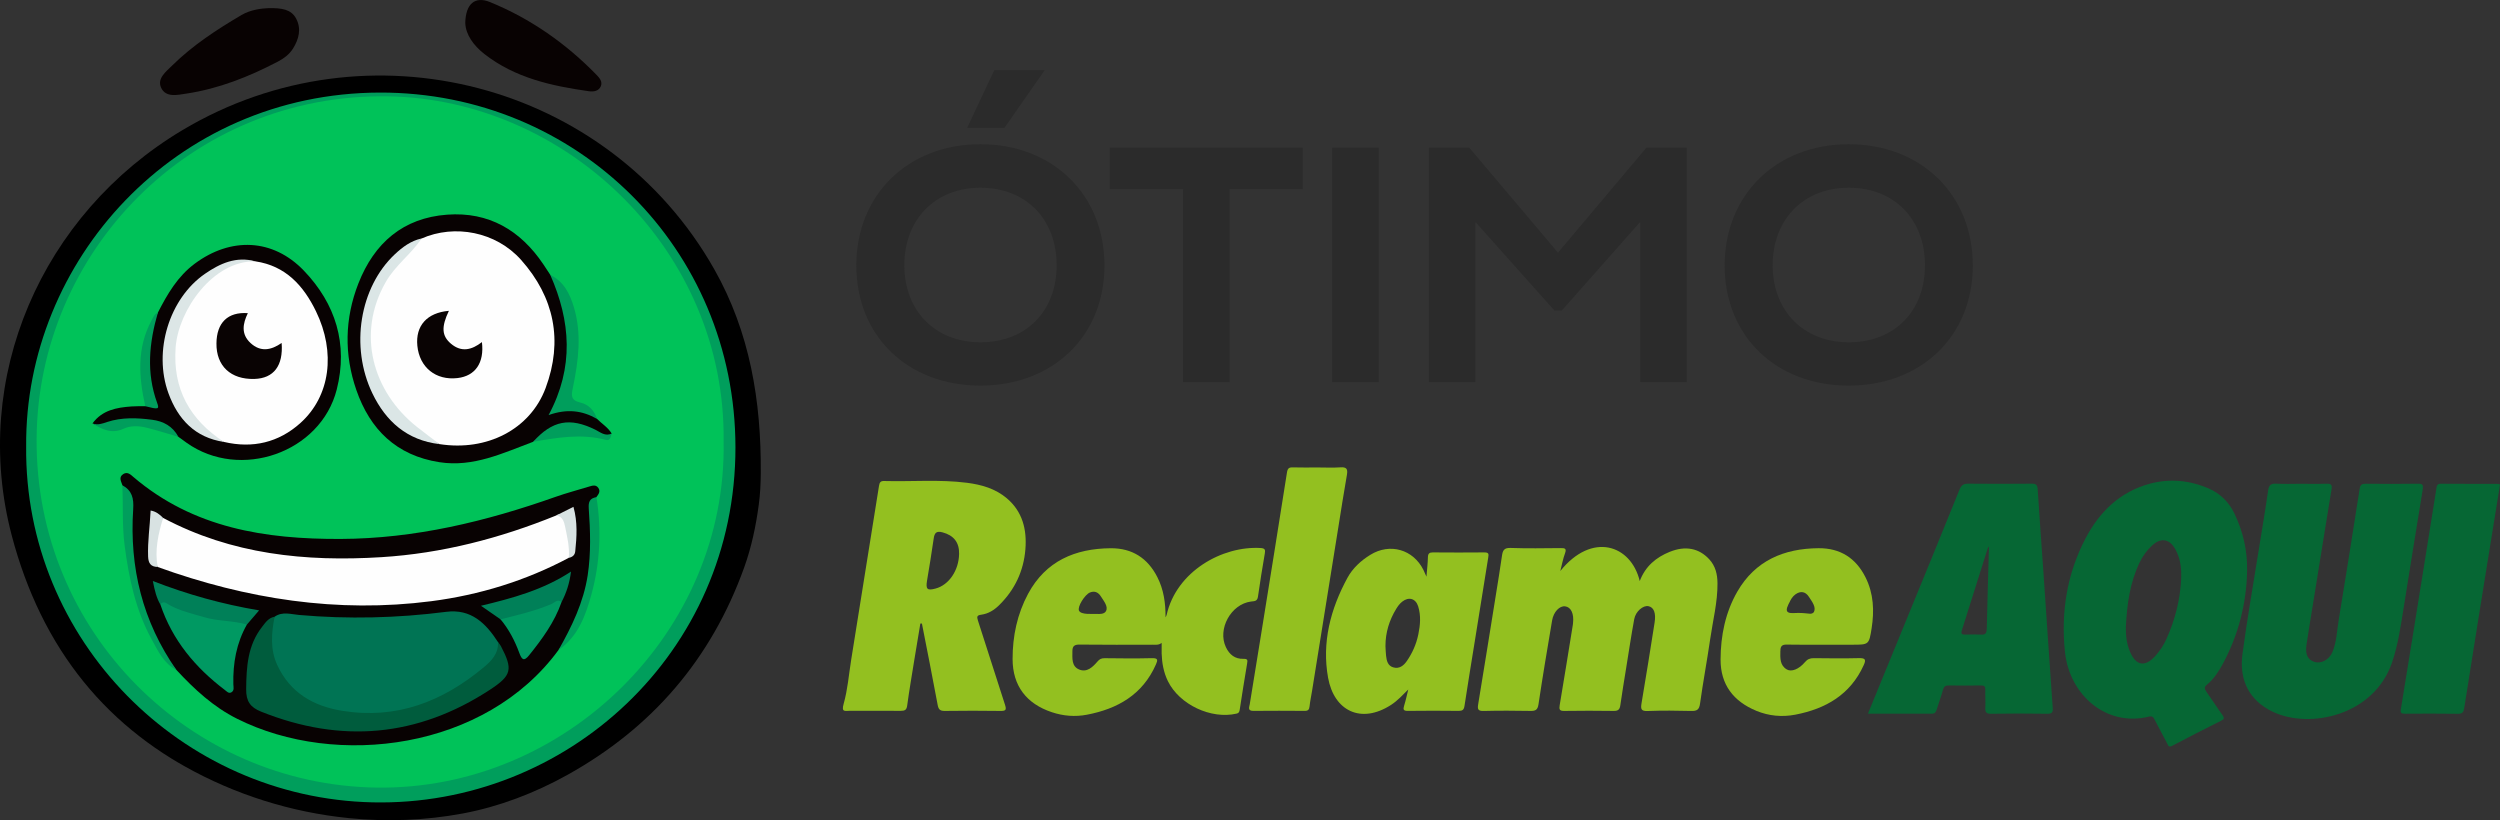 <svg xmlns="http://www.w3.org/2000/svg" id="Camada_2" viewBox="0 0 655.45 215.03">
	<rect x="0" y="0" width="655.45" height="215.03" fill="#333333" stroke="none"/>
	<defs>
		<style>
			.cls-1{fill:#008058;}.cls-2{fill:#dbe6e6;}.cls-3{fill:#009962;}.cls-4{fill:#93c020;}.cls-5{fill:#005c3d;}.cls-6{fill:#00c259;}.cls-7{fill:#007454;}.cls-8{fill:#080202;}.cls-9{fill:#dce6e6;}.cls-10{fill:#d8e2e2;}.cls-11{fill:#2b2b2b;}.cls-12{fill:#090303;}.cls-13{fill:#066734;}.cls-14{fill:#009e5c;}.cls-15{fill:#fefefe;}
		</style>
	</defs>
	<g id="Camada_1-2">
		<path d="M91.34,214.48c-15.03-1.52-29.76-6.16-42.93-13.57-1.15-.65-2.28-1.31-3.4-2-5.83-3.59-11.29-7.81-16.19-12.6-4.9-4.79-9.23-10.15-12.91-15.93-3.87-6.07-7.01-12.58-9.49-19.33-1.28-3.48-2.39-7.03-3.33-10.62C-7.81,99.11,10.84,56.18,47.86,34.1c48.57-28.97,111.68-12.47,139.4,36.48,9.37,16.54,12.33,34.58,12.2,53.43-.02,2.77-.15,5.54-.52,8.28-.75,5.62-1.92,11.19-3.84,16.52-8.63,23.99-24.14,42.02-46.37,54.37-8.51,4.73-17.83,8.31-27.41,10.1-9.88,1.85-20,2.21-29.98,1.21Z">
		</path>
		<path class="cls-8" d="M70.42,2.13c3.42-.05,5.92,.29,7.22,2.74,1.43,2.69,.72,5.39-.82,7.86-.96,1.54-2.41,2.6-3.98,3.43-7.58,3.96-15.47,7.1-23.97,8.38-2.31,.35-5.37,1.11-6.61-1.5-1.16-2.43,1.24-4.24,2.86-5.84,5.39-5.32,11.7-9.43,18.18-13.25,2.39-1.41,5.22-1.74,7.13-1.82Z">
		</path>
		<path class="cls-8" d="M121.98,6.1c.09-5.14,2.55-7.17,6.51-5.55,10.65,4.36,19.92,10.86,27.94,19.11,.74,.76,1.59,1.75,1.1,2.93-.55,1.34-1.97,1.5-3.13,1.33-9.79-1.39-19.36-3.48-27.39-9.75-2.87-2.24-4.89-5.09-5.02-8.07Z">
		</path>
		<path class="cls-14" d="M6.86,117.02c-.39-48.47,38.88-92.63,92.75-92.75,51.54-.11,93.17,40.77,93.21,93.02,.04,53.9-44.32,94.21-95.16,93.07-50.12-1.12-91.33-42.51-90.8-93.35Z">
		</path>
		<path class="cls-6" d="M189.72,115.85c.85,49.71-41.4,91.37-91.06,90.64-48.52-.72-89.41-40.47-89.06-91.45,.33-48.9,40.3-90.56,92.04-89.78,46.97,.71,88.78,40.55,88.08,90.6Z">
		</path>
		<path class="cls-8" d="M146.45,170.39c-19.15,26.19-58.25,31.1-84.28,18.06-6.27-3.14-11.23-7.76-15.91-12.8-7-7.79-10.09-17.24-11.69-27.35-.81-5.17-.87-10.37-.58-15.57,.12-2.19-.86-3.82-1.9-5.51-.32-1.02-1.08-2.12,.26-2.95,1.09-.67,1.91,.17,2.63,.79,15.73,13.41,34.59,16.32,54.33,16.24,19.47-.08,38.09-4.58,56.33-11.03,2.91-1.03,5.92-1.81,8.87-2.72,.88-.27,1.76-.52,2.38,.4,.62,.93,0,1.66-.53,2.38-1.12,1.28-1,2.82-1.03,4.39-.1,5.95,.6,11.93-.67,17.83-1.41,6.56-3.72,12.7-8.23,17.83Z">
		</path>
		<path class="cls-8" d="M139.78,115.83c-7.93,2.95-15.66,6.73-24.56,5.35-11.27-1.75-18.2-8.55-21.8-18.94-3.22-9.31-3.06-18.73,.55-27.94,4.15-10.59,11.71-17.17,23.27-18.02,10.89-.8,19.2,4.07,25.22,13.03,.61,.91,1.21,1.84,1.82,2.76,3.97,4.52,4.62,10.17,5.08,15.78,.55,6.6-.43,13.01-3.82,19.24,4.13-.02,8.18-.95,10.96,2.71,1.28,1.29,2.9,2.25,3.86,3.85-.82,1.15-2.04,1.04-2.94,.47-6.35-4.01-12.12-2.58-17.64,1.69Z">
		</path>
		<path class="cls-8" d="M41.4,81.94c2.49-4.84,5.17-9.49,9.7-12.84,9.44-6.99,20.43-6.59,28.54,1.83,8.38,8.71,11.65,19.33,8.65,31.18-4.2,16.59-25.37,23.94-39.37,13.97-.72-.51-1.43-1.03-2.14-1.55-5.07-4.5-11.07-4.36-17.19-3.34-1.83,.31-3.59,.83-5.34-.18,2.54-3.48,6.3-4.17,10.22-4.45,1.21-.09,2.43-.05,3.64-.07,1.92-.72,1.73-2.07,1.37-3.74-1.55-7.13-1.67-14.16,1.94-20.82Z">
		</path>
		<path class="cls-14" d="M156.49,109.81c-3.82-2.18-7.82-2.71-12.66-.98,6.74-12.55,5.78-24.66,.44-36.76,3.58,1.75,5.15,4.99,6.21,8.54,2.08,6.97,1.18,13.96-.25,20.88-.44,2.13-.73,3.43,1.99,4.07,2.02,.47,3.63,2.03,4.27,4.24Z">
		</path>
		<path class="cls-14" d="M32.09,127.23c2.53,1.38,3.02,3.42,2.83,6.27-1.01,15.3,2.46,29.47,11.33,42.15-3.36-1.72-4.85-5.04-6.51-8.07-4.18-7.62-5.94-15.96-7.06-24.53-.69-5.29-.37-10.55-.59-15.82Z">
		</path>
		<path class="cls-14" d="M146.45,170.39c3.48-6.15,6.54-12.45,7.63-19.56,.89-5.83,.69-11.66,.28-17.49-.13-1.82,.29-2.71,2.02-3,1.36,8.61,.97,17.19-1.33,25.56-1.52,5.51-3.5,10.99-8.59,14.49Z">
		</path>
		<path class="cls-14" d="M41.4,81.94c-2.29,7.88-3.1,15.74-.2,23.69,.61,1.68,.36,1.77-3.11,.87-1.73-7.69-2.26-15.28,1.67-22.55,.42-.78,.73-1.63,1.64-2.01Z">
		</path>
		<path class="cls-14" d="M139.78,115.83c5.01-5.59,9.62-6.48,16.32-3.16,1.33,.66,2.57,1.8,4.26,1-.26,.79-.33,1.99-1.51,1.67-6.42-1.72-12.74-.61-19.07,.49Z">
		</path>
		<path class="cls-14" d="M24.23,111.01c1.35,.54,2.58,.05,3.85-.37,3.87-1.27,7.83-1.1,11.79-.59,2.98,.38,5.42,1.71,6.9,4.48-2.74-.8-5.46-1.68-8.22-2.37-2.04-.51-4.19-.66-6.16,.25-3.09,1.42-5.63,.19-8.15-1.4Z">
		</path>
		<path class="cls-15" d="M42.77,135.79c17.97,9.56,37.32,11.53,57.22,10.29,15.9-.99,31.11-4.95,45.83-10.93,1.02-.64,1.82-.06,2.18,.74,1.51,3.32,2.88,6.69,1.11,10.37-11.31,6.01-23.4,9.72-36.02,11.36-24.65,3.19-48.51-.57-71.76-8.97-2-3.66-1.34-9.55,1.43-12.86Z">
		</path>
		<path class="cls-7" d="M71.99,161.7c2.03-1.45,4.32-.65,6.41-.47,12.9,1.14,25.75,.82,38.58-.82,6.54-.84,10.4,3,13.59,7.94,.86,1.73,.27,3.17-.8,4.59-3.02,3.98-7.08,6.69-11.37,9.02-10.43,5.65-21.4,7.71-33.02,4.32-9.51-2.77-15.33-10.64-14.91-19.94,.08-1.7,.35-3.31,1.52-4.63Z">
		</path>
		<path class="cls-5" d="M71.99,161.7c-.82,4.28-1.2,8.56,.7,12.66,3.38,7.27,9.43,10.78,17.11,12.01,14.22,2.29,26.28-2.47,36.99-11.38,1.95-1.62,3.97-3.61,3.77-6.65,.26,.35,.57,.67,.77,1.06,3.19,6.11,2.86,7.68-2.88,11.44-18.98,12.41-38.98,14.15-59.99,5.74-2.83-1.14-3.95-2.7-3.92-5.89,.06-5.86,.38-11.51,4.18-16.35,.88-1.13,1.68-2.36,3.26-2.64Z">
		</path>
		<path class="cls-3" d="M64.73,163.75c-2.75,4.86-3.68,10.13-3.55,15.64,.02,.73,.31,1.65-.51,2.12-.7,.41-1.22-.23-1.73-.62-7.75-5.87-13.76-13.06-16.9-22.42,.51-1.97,1.87-1.05,2.76-.63,5.46,2.61,11.26,3.8,17.22,4.37,1.11,.11,2.22,.27,2.71,1.52Z">
		</path>
		<path class="cls-1" d="M64.73,163.75c-3.65-1.09-7.52-.83-11.2-1.93-3.14-.93-6.33-1.63-9.22-3.26-.67-.38-1.49-1.19-2.27-.07-1-1.72-1.47-3.6-1.97-6.16,9.2,3.57,18.23,6.07,27.86,7.7l-3.2,3.73Z">
		</path>
		<path class="cls-3" d="M147.23,157.84c-1.83,5.27-5.07,9.68-8.52,13.97-1.32,1.64-1.89,1.19-2.54-.57-1.17-3.2-2.73-6.22-4.94-8.86-.12-.89,.54-1.18,1.17-1.29,4.38-.76,8.49-2.35,12.64-3.85,.62-.22,1.95-1.3,2.18,.6Z">
		</path>
		<path class="cls-1" d="M147.23,157.84c-1.08-.89-1.85,.18-2.64,.52-4.31,1.84-8.85,2.87-13.36,4.02-1.6-1.11-3.21-2.23-5.13-3.56,8.29-2,16.23-4.13,23.61-8.96-.39,3.1-1.23,5.6-2.48,7.99Z">
		</path>
		<path class="cls-10" d="M42.77,135.79c-1.29,4.2-2.24,8.43-1.43,12.86-1.77-.05-2.44-.92-2.51-2.72-.15-4,.47-7.93,.66-12.08,1.41,.23,2.38,1.03,3.28,1.94Z">
		</path>
		<path class="cls-10" d="M149.12,146.26c.26-2.83-.43-5.58-.99-8.3-.24-1.15-.65-2.6-2.3-2.81,1.44-.72,2.88-1.45,4.52-2.27,1.12,4.05,.86,7.85,.47,11.66-.1,1.02-.75,1.52-1.7,1.72Z">
		</path>
		<path class="cls-15" d="M110.53,62.53c8.69-3.82,19.5-1.77,26.07,5.59,8.74,9.8,11.06,21.23,6.46,33.59-4.05,10.89-15.44,16.67-27.82,14.73-12.23-6.2-19.25-15.85-18.72-29.86,.39-10.3,5.84-18.07,14.01-24.05Z">
		</path>
		<path class="cls-2" d="M110.53,62.53c-2.75,4.12-6.88,7-9.42,11.46-7.74,13.57-3.35,28.72,8.11,37.86,1.97,1.57,4.01,3.06,6.01,4.59-8.47-.99-14.05-5.94-17.6-13.31-5.9-12.25-3.31-27.83,5.88-36.46,2.02-1.89,4.21-3.54,7.01-4.15Z">
		</path>
		<path class="cls-15" d="M66.96,68.52c7.92,1.18,12.59,6.33,15.88,13.09,5.25,10.79,3.76,22.25-4.08,29.3-5.7,5.12-12.51,6.72-20.03,4.96-12.1-4.68-16.62-20.37-11.66-32.32,2.91-7,7.36-12.52,15.02-14.81,1.66-.5,3.24-.48,4.88-.23Z">
		</path>
		<path class="cls-9" d="M66.96,68.52c-11.12-.25-20.18,12.81-20.91,22.53-.81,10.92,3.71,18.97,12.67,24.82-7.58-1.15-12.05-5.92-14.56-12.77-4.02-11.02,.19-24.83,9.57-31.31,3.94-2.72,8.21-4.67,13.23-3.27Z">
		</path>
		<path class="cls-12" d="M117.69,81.49c-2.02,4.23-1.88,6.57,.54,8.62,2.77,2.35,5.49,1.62,8.12-.42,.66,5.42-1.72,8.88-6.39,9.43-5.68,.67-9.99-2.79-10.54-8.47-.51-5.24,2.51-8.66,8.27-9.16Z">
		</path>
		<path class="cls-12" d="M64.98,82.1c-1.33,2.75-1.83,5.48,.69,7.82,2.65,2.46,5.42,1.9,8.17,0,.46,5.98-2.08,9.28-7.14,9.43-6.2,.17-10.01-3.39-9.95-9.31,.05-5.45,2.98-8.31,8.23-7.94Z">
		</path>
		<g>
			<path class="cls-11" d="M257.02,37.81c19.01,0,32.55,13.22,32.55,31.78s-13.54,31.51-32.55,31.51-32.51-12.95-32.51-31.51,13.58-31.78,32.51-31.78Zm.04,51.93c11.95,0,19.97-8.15,19.97-20.19s-8.01-20.33-19.97-20.33-19.96,8.38-19.96,20.33,8.1,20.19,19.96,20.19Zm6.29-56.23h-9.78l7.11-15.12h13.22l-10.55,15.12Z">
			</path>
			<path class="cls-11" d="M310.18,49.58h-19.24v-10.87h50.62v10.87h-19.2v50.62h-12.18V49.58Z">
			</path>
			<path class="cls-11" d="M361.48,100.19h-12.22V38.71h12.22v61.48Z">
			</path>
			<path class="cls-11" d="M407.53,81.4l-20.69-23.18v41.97h-12.22V38.71h10.59l23.27,27.53,23.18-27.53h10.55v61.48h-12.18V58.18l-20.55,23.23h-1.95Z">
			</path>
			<path class="cls-11" d="M484.68,37.81c19.01,0,32.55,13.22,32.55,31.78s-13.54,31.51-32.55,31.51-32.51-12.95-32.51-31.51,13.58-31.78,32.51-31.78Zm.04,51.93c11.95,0,19.97-8.15,19.97-20.19s-8.01-20.33-19.97-20.33-19.96,8.38-19.96,20.33,8.1,20.19,19.96,20.19Z">
			</path>
		</g>
		<path class="cls-13" d="M578.46,181.32c-.51-.72-.61-1.17,.15-1.8,1.86-1.54,3.15-3.55,4.27-5.65,4.02-7.56,6.09-15.63,6.27-24.19,.09-5.29-1.04-10.29-3.33-15.04-1.46-3.03-3.73-5.28-6.81-6.6-4.97-2.13-10.18-2.63-15.37-1.22-7.76,2.1-13.15,7.3-16.8,14.23-4.92,9.36-6.55,19.44-5.44,29.93,1.19,11.29,10.9,19.68,22.05,16.89,.94-.23,1.18,.29,1.5,.9,1.07,2.05,2.15,4.1,3.24,6.15,.28,.52,.38,1.11,1.3,.62,4.25-2.25,8.53-4.42,12.83-6.58,.78-.39,.93-.69,.38-1.46-1.46-2.02-2.8-4.14-4.25-6.17Zm-6.59-29.65c-.26,5.55-1.6,10.84-3.89,15.89-.73,1.62-1.71,3.1-2.9,4.42-2.69,2.99-5.08,2.58-6.63-1.1-.9-2.13-1.15-4.35-1.09-6.64,.31-5.81,1.05-11.52,3.64-16.84,.81-1.66,1.88-3.14,3.24-4.39,2.33-2.14,4.57-1.76,6.11,1.03,1.31,2.38,1.63,4.97,1.5,7.62Z">
		</path>
		<path class="cls-4" d="M437.76,144.68c-3.56,1.45-6.37,3.76-7.85,7.66-2.31-9.56-12.54-12.94-20.83-2.63,.44-1.72,.71-3.22,1.23-4.62,.48-1.3-.04-1.4-1.12-1.39-4.39,.04-8.79,.12-13.17-.04-1.71-.06-2.03,.69-2.23,2.04-.51,3.55-1.09,7.1-1.66,10.64-1.52,9.44-3.02,18.87-4.58,28.3-.22,1.31-.05,1.8,1.46,1.76,4.08-.11,8.17-.08,12.26-.01,1.32,.02,1.87-.27,2.09-1.73,1.1-7.34,2.33-14.67,3.57-21.99,.39-2.28,1.97-3.88,3.41-3.7,1.56,.19,2.37,1.93,2.07,4.46-.01,.12-.02,.24-.04,.36-1.14,7.03-2.26,14.07-3.45,21.09-.19,1.12-.04,1.53,1.19,1.51,4.33-.06,8.66-.07,12.99,0,1.18,.02,1.57-.42,1.72-1.51,.45-3.2,.99-6.38,1.5-9.57,.7-4.33,1.35-8.67,2.14-12.99,.37-2.04,2.35-3.68,3.74-3.39,1.42,.29,2,1.82,1.6,4.31-1.12,7.04-2.21,14.09-3.42,21.12-.26,1.54-.13,2.13,1.66,2.05,3.78-.15,7.56-.11,11.34-.01,1.48,.04,2.1-.29,2.33-1.89,.79-5.67,1.85-11.31,2.67-16.97,.7-4.88,1.96-9.69,1.91-14.66-.02-2.31-.52-4.47-2.15-6.24-2.69-2.92-6.26-3.64-10.39-1.95Z">
		</path>
		<path class="cls-4" d="M256.39,162.67c-.34-1.05-.2-1.36,.88-1.51,1.88-.25,3.43-1.24,4.75-2.56,4.06-4.02,6.36-8.9,6.82-14.59,.41-5.16-.73-9.86-4.87-13.37-2.98-2.53-6.63-3.57-10.41-4.06-7.23-.93-14.5-.27-21.75-.47-.94-.03-1.21,.36-1.35,1.26-2.41,15.22-4.86,30.43-7.3,45.64-.62,3.85-.91,7.79-1.97,11.51-.65,2.29,.37,1.84,1.62,1.84,4.45,0,8.91-.02,13.36,.01,1,0,1.52-.2,1.67-1.35,.54-3.98,1.22-7.94,1.86-11.91,.52-3.22,1.06-6.43,1.6-9.64h.41c1.39,7.09,2.8,14.19,4.12,21.3,.22,1.2,.6,1.63,1.85,1.62,4.88-.07,9.76-.07,14.64,0,1.39,.02,1.61-.29,1.17-1.63-2.41-7.35-4.69-14.74-7.1-22.09Zm-11.09-8.37c-2.2,.6-2.62,.19-2.25-2.06,.61-3.66,1.22-7.32,1.74-11,.21-1.48,.65-2.11,2.32-1.67,2.91,.78,4.42,2.6,4.35,5.68-.1,4.34-2.67,8.11-6.15,9.05Z">
		</path>
		<path class="cls-4" d="M325.98,172.73c-2.19,.08-3.65-1.11-4.57-3.04-2.27-4.76,1.32-11.3,6.58-11.98,.83-.11,1.64,0,1.82-1.26,.52-3.8,1.17-7.58,1.8-11.36,.15-.92,.08-1.34-1.1-1.41-10.02-.6-22.07,6.09-24.65,17.56-.05,.22-.19,.41-.28,.62,.02-3.77-.48-7.29-2.16-10.57-2.53-4.96-6.58-7.58-12.18-7.55-9.38,.06-17.09,3.37-21.7,11.95-2.84,5.28-4.07,11.1-4.06,17.09,0,7,3.62,11.72,10.27,13.94,3.01,1.01,6.09,1.26,9.19,.67,8.09-1.54,14.62-5.27,18.11-13.16,.5-1.13,.63-1.71-1.01-1.67-4.15,.11-8.3,.06-12.44,.01-.81,0-1.31,.22-1.85,.85-1.25,1.46-2.77,2.97-4.83,2.11-2.03-.85-1.76-2.97-1.76-4.82,0-1.3,.52-1.73,1.88-1.71,6.4,.08,12.81,.04,19.22,.03,.74,0,1.5,.15,2.3-.47,0,1.08-.02,1.93,0,2.77,.08,2.52,.52,4.98,1.64,7.26,3.01,6.15,11.34,10.06,17.99,8.51,.73-.17,.77-.63,.86-1.18,.62-3.97,1.23-7.94,1.91-11.91,.16-.91,.19-1.31-.96-1.27Zm-36.01-12.52c-.44,.84-1.68,.79-2.42,.75-1.06-.06-4.07,.3-4.65-.84-.51-1.02,1.53-4.23,2.84-4.77,1.31-.54,2.24-.02,2.93,1.08,.74,1.18,1.93,2.59,1.3,3.78Z">
		</path>
		<path class="cls-13" d="M635.17,128.39c.19-1.15,.11-1.6-1.23-1.57-4.57,.08-9.15,.05-13.73,.01-.97,0-1.39,.26-1.55,1.28-1.81,11.55-3.63,23.1-5.53,34.64-.45,2.75-.52,5.61-1.62,8.22-.86,2.04-2.98,3.11-4.7,2.57-1.76-.55-2.47-1.98-2.1-4.47,.55-3.68,1.17-7.34,1.76-11.01,1.6-9.92,3.18-19.85,4.81-29.77,.19-1.14-.07-1.51-1.26-1.47-2.32,.08-4.64,.02-6.95,.02-2.07,0-4.15,.09-6.22-.03-1.43-.09-1.99,.32-2.2,1.81-.75,5.31-1.67,10.6-2.51,15.9-1.43,8.97-3,17.92-4.21,26.93-.95,7.06,1.95,12.32,7.99,15.18,9.68,4.59,26.4,.95,31.17-12.79,1.63-4.7,2.3-9.57,3.09-14.43,1.66-10.34,3.3-20.68,5-31.02Z">
		</path>
		<path class="cls-13" d="M535.81,150.89c-.52-7.54-1.1-15.07-1.57-22.61-.08-1.23-.52-1.48-1.64-1.47-5.49,.05-10.98,.06-16.47,0-1.27-.02-1.89,.33-2.39,1.57-4.68,11.62-9.45,23.2-14.2,34.8-3.22,7.87-6.45,15.75-9.8,23.92,5.78,0,11.26-.01,16.75,.01,.77,0,1.04-.36,1.25-1.03,.53-1.75,1.19-3.46,1.67-5.22,.24-.87,.64-1.17,1.52-1.15,2.81,.05,5.61,.04,8.42,0,.85-.01,1.19,.22,1.16,1.13-.05,1.58,.09,3.17,0,4.75-.06,1.2,.31,1.56,1.53,1.54,4.88-.07,9.76-.08,14.64,0,1.3,.02,1.59-.31,1.5-1.6-.83-11.54-1.58-23.1-2.38-34.64Zm-14.93,14.03c-.02,1.1-.34,1.53-1.46,1.46-1.4-.08-2.8-.04-4.2,0-.78,.02-1.16-.18-.89-1.04,2.29-7.23,4.56-14.47,6.85-21.7,.03-.1,.15-.18,.29-.34-.2,7.28-.43,14.45-.58,21.63Z">
		</path>
		<path class="cls-4" d="M389.23,144.83c-4.51,.04-9.03,.04-13.54,0-.92,0-1.29,.27-1.32,1.24-.03,1.55-.22,3.09-.38,5.13-.39-.89-.57-1.33-.78-1.75-2.68-5.41-8.79-7.16-13.93-3.99-2.48,1.53-4.63,3.5-6.01,6.04-4.45,8.18-6.74,16.97-5.07,26.21,1.56,8.65,8.62,12.22,16.54,7.08,1.71-1.11,3.04-2.6,4.48-4.02-.35,1.41-.65,2.84-1.08,4.23-.29,.96-.26,1.4,.96,1.38,4.45-.06,8.9-.05,13.35,0,.98,0,1.35-.27,1.51-1.29,.85-5.66,1.8-11.3,2.7-16.94,1.17-7.33,2.33-14.67,3.53-21.99,.15-.91,.13-1.33-.97-1.32Zm-17.38,21.52c-.52,2.53-1.55,4.86-3.02,6.98-.85,1.22-1.98,2.1-3.55,1.64-1.45-.42-1.73-1.75-1.88-3.05-.1-.84-.11-1.7-.16-2.55,0-3.5,.98-6.72,2.79-9.69,.44-.73,.94-1.42,1.62-1.95,1.7-1.33,3.51-.83,4.16,1.23,.77,2.44,.55,4.93,.04,7.4Z">
		</path>
		<path class="cls-4" d="M466.79,170.43c.04-1.05,.51-1.45,1.62-1.43,3.35,.07,6.71,.03,10.07,.03,2.38,0,4.76,0,7.14,0,4.34,0,4.4,.01,5.08-4.29,.72-4.59,.54-9.11-1.6-13.38-2.54-5.06-6.63-7.67-12.31-7.63-9.09,.06-16.64,3.27-21.31,11.4-3.12,5.43-4.36,11.52-4.38,17.76-.03,6.6,3.37,11,9.39,13.48,3.3,1.36,6.76,1.67,10.23,1,7.94-1.54,14.38-5.22,17.89-12.94,.62-1.36,.57-1.92-1.17-1.88-3.96,.1-7.93,.06-11.9,.01-.99-.01-1.67,.26-2.34,1.06-1.56,1.85-3.54,2.62-4.75,1.89-1.81-1.08-1.71-2.94-1.68-4.72,0-.12,.03-.24,.03-.36Zm2.32-12.39c.37-.84,.83-1.63,1.59-2.19,1.36-.99,2.67-.78,3.57,.64,.78,1.22,1.96,2.67,1.3,3.95-.09,.17-.24,.29-.42,.36-.16,.06-.38,.12-.55,.11-.53-.04-1.06-.11-1.59-.15s-1.1-.07-1.66-.06c-.43,0-.86,.04-1.29,.04-.4,0-.87,0-1.23-.21-.87-.48,0-1.89,.27-2.5Z">
		</path>
		<path class="cls-4" d="M353.14,124.46c.27-1.55-.14-2.04-1.73-1.93-2,.14-4.02,.03-6.03,.03-2.13,0-4.27,.05-6.4-.02-1.06-.03-1.4,.26-1.57,1.38-2.17,13.88-4.42,27.75-6.65,41.62-1.03,6.37-2.09,12.73-3.1,19.1-.11,.7-.66,1.75,.93,1.74,4.51-.05,9.02-.03,13.53,0,.87,0,1.13-.37,1.22-1.19,.15-1.39,.45-2.76,.67-4.14,2.29-14.24,4.57-28.47,6.86-42.71,.74-4.63,1.46-9.26,2.27-13.87Z">
		</path>
		<path class="cls-13" d="M654.97,126.87c-5-.02-10,0-15.01-.04-1.08,0-1.09,.62-1.21,1.39-.87,5.59-1.78,11.18-2.68,16.77-2.19,13.64-4.37,27.29-6.61,40.93-.18,1.11,.19,1.2,1.08,1.2,4.64-.02,9.27-.06,13.91,.02,1.15,.02,1.46-.46,1.61-1.44,1.34-8.55,2.7-17.09,4.07-25.63,1.76-11,3.54-22,5.32-33.01-.14-.06-.31-.19-.48-.19Z">
		</path>
	</g>
</svg>
